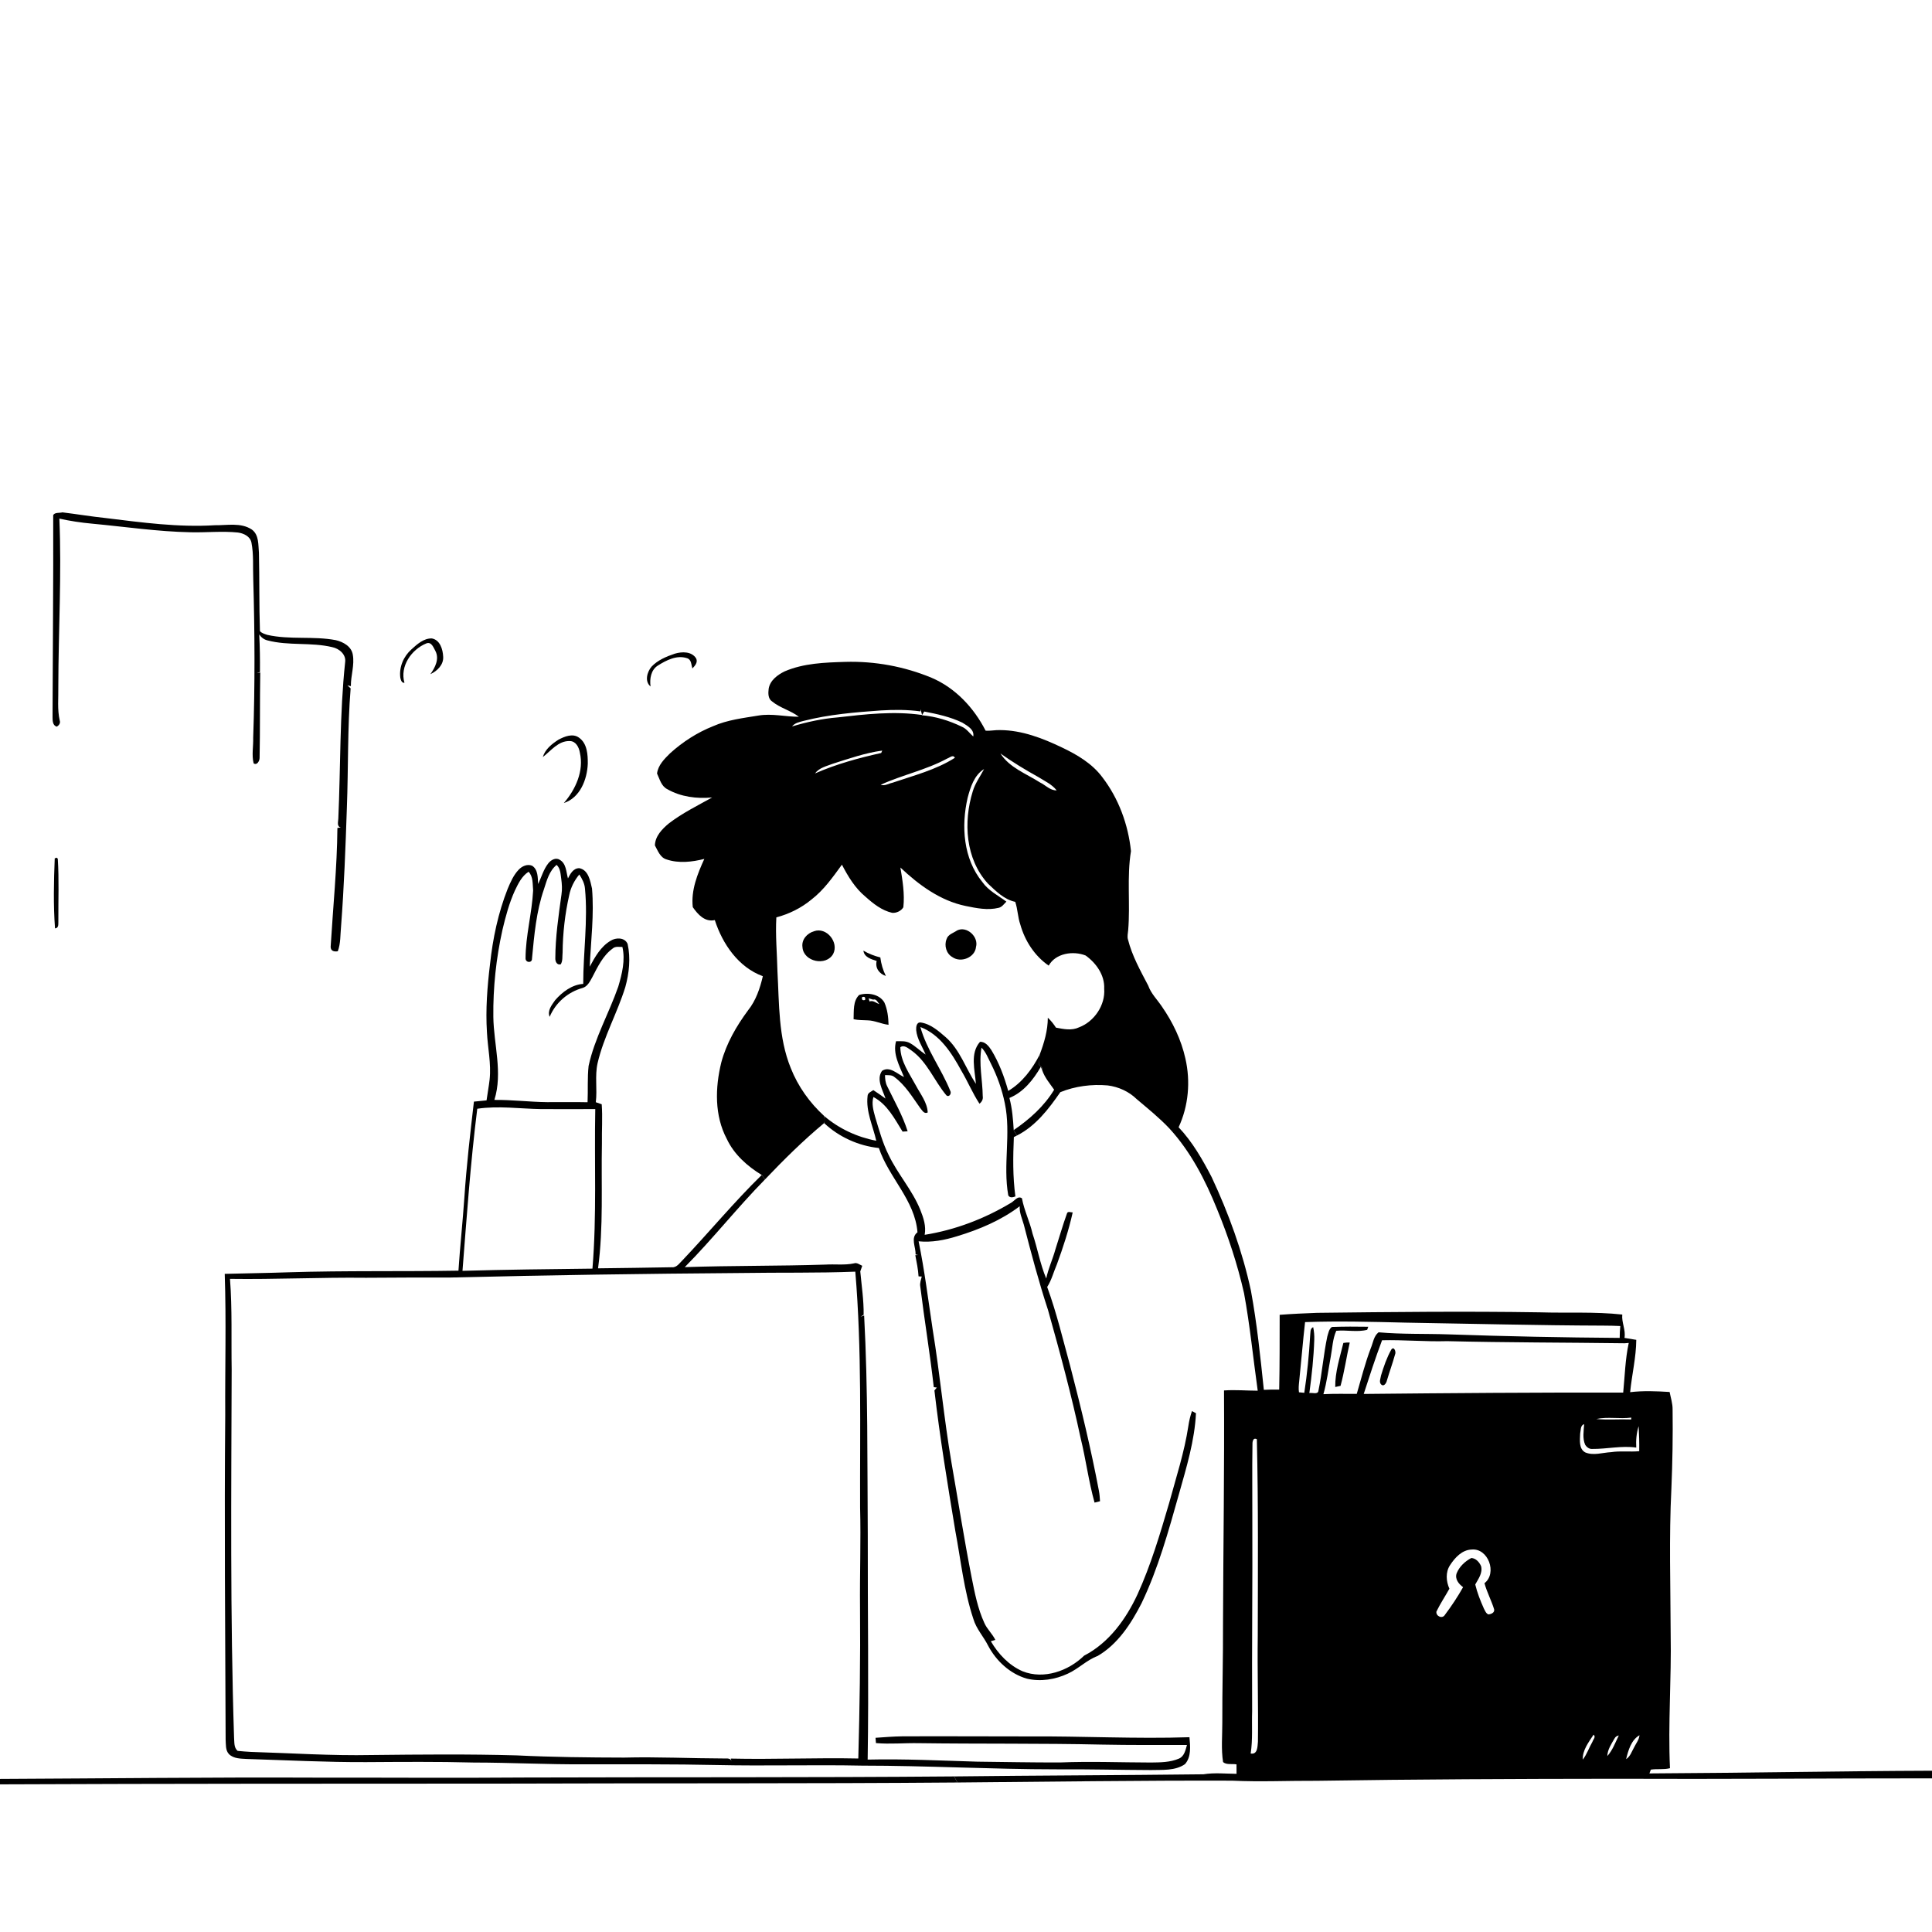 <svg xmlns="http://www.w3.org/2000/svg" viewBox="0 0 1024 1024" version="1.1">
<g id="Parent-Group"><g id="Group-rgba(0,0,0,0)" fill="rgba(0,0,0,0)">
<path fill="rgba(0,0,0,0)" opacity="1.00" d=" M 0.00 0.00 L 1024.00 0.00 L 1024.00 938.52 C 974.07 938.69 924.15 939.71 874.23 939.95 C 874.42 939.45 874.79 938.44 874.98 937.94 C 878.33 937.41 881.81 938.05 885.12 937.18 C 884.04 913.50 885.94 889.80 885.49 866.11 C 885.41 840.41 884.57 814.70 885.87 789.02 C 886.46 775.03 886.69 761.01 886.51 747.01 C 886.54 743.85 885.53 740.84 884.93 737.78 C 877.97 737.35 870.95 737.05 864.01 737.88 C 864.92 728.61 867.19 719.46 867.26 710.15 C 865.17 709.79 863.08 709.44 861.01 709.11 C 861.77 704.87 859.41 700.97 859.84 696.74 C 845.31 695.15 830.64 696.02 816.05 695.56 C 776.72 694.95 737.37 695.36 698.04 695.83 C 691.44 696.08 684.84 696.38 678.25 696.88 C 678.23 710.09 678.28 723.31 678.00 736.52 C 675.28 736.48 672.57 736.49 669.86 736.64 C 668.02 719.08 666.22 701.49 663.02 684.11 C 658.54 663.29 651.21 643.14 642.19 623.87 C 637.32 614.51 631.99 605.17 624.69 597.47 C 629.95 586.16 631.06 573.19 628.29 561.06 C 626.08 551.11 621.58 541.76 615.78 533.42 C 613.33 529.78 610.08 526.62 608.59 522.41 C 604.47 514.53 600.03 506.65 597.85 497.95 C 597.35 496.32 597.85 494.64 597.96 493.01 C 599.12 479.06 597.18 464.95 599.44 451.09 C 597.96 436.97 592.88 423.13 584.18 411.84 C 578.80 404.65 570.86 399.98 562.88 396.19 C 552.61 391.27 541.58 387.00 530.03 386.96 C 527.48 386.86 524.93 387.47 522.39 387.27 C 516.21 375.16 506.36 364.58 493.70 359.21 C 479.27 353.22 463.58 350.35 447.97 350.81 C 437.16 351.14 425.99 351.50 415.91 355.83 C 412.09 357.68 408.07 360.65 407.40 365.13 C 407.12 367.40 407.04 370.35 409.22 371.77 C 413.49 375.27 419.06 376.55 423.42 379.90 C 416.25 379.91 409.12 378.04 401.95 379.26 C 393.83 380.60 385.52 381.55 377.92 384.91 C 369.56 388.23 361.88 393.19 355.21 399.21 C 352.18 402.21 348.78 405.53 348.25 409.98 C 349.65 412.95 350.50 416.69 353.67 418.27 C 360.79 422.37 369.36 423.44 377.45 422.67 C 369.68 427.01 361.63 430.97 354.54 436.40 C 350.97 439.36 347.27 443.13 347.11 448.07 C 348.65 450.87 349.90 454.54 353.29 455.52 C 359.76 457.70 366.81 456.88 373.31 455.24 C 369.66 463.19 366.17 471.93 367.19 480.81 C 369.87 484.67 373.59 488.85 378.86 487.66 C 382.95 500.33 391.39 512.69 404.32 517.41 C 402.83 523.82 400.65 530.30 396.48 535.50 C 390.30 543.86 384.98 553.03 382.29 563.15 C 379.02 576.47 378.64 591.25 385.22 603.67 C 389.09 611.90 396.09 618.09 403.72 622.77 C 389.05 637.12 375.96 652.97 361.84 667.86 C 360.17 669.42 358.69 671.96 356.05 671.67 C 343.02 671.84 330.00 672.15 316.98 672.24 C 319.92 650.28 318.58 628.06 319.03 605.97 C 318.92 599.08 319.43 592.17 318.92 585.28 C 317.87 584.92 316.82 584.56 315.79 584.20 C 316.64 577.34 315.21 570.35 316.72 563.54 C 319.97 549.50 327.22 536.83 331.44 523.13 C 333.48 515.75 334.30 507.86 332.66 500.33 C 331.18 496.76 326.41 496.82 323.59 498.64 C 318.37 501.75 315.36 507.19 312.57 512.37 C 313.18 498.57 314.96 484.74 313.78 470.93 C 312.83 466.88 311.91 461.06 307.02 460.15 C 303.87 460.14 302.26 463.14 301.03 465.58 C 300.07 462.13 300.15 457.59 296.57 455.66 C 294.47 454.34 291.97 455.87 290.63 457.56 C 288.06 460.79 287.00 464.89 285.22 468.56 C 284.98 465.19 285.27 460.93 282.02 458.85 C 279.44 457.79 276.65 459.10 274.87 461.00 C 272.17 463.84 270.59 467.52 269.08 471.09 C 264.03 483.86 261.19 497.42 259.72 511.05 C 258.27 522.99 257.33 535.04 258.09 547.07 C 258.49 555.43 260.42 563.75 259.51 572.14 C 259.10 575.85 258.38 579.52 257.88 583.23 C 255.65 583.47 253.41 583.64 251.19 583.88 C 249.21 600.86 247.25 617.86 246.11 634.92 C 245.24 647.79 243.83 660.61 242.99 673.48 C 213.01 673.99 183.02 673.40 153.05 674.34 C 141.74 674.73 130.42 674.88 119.11 675.17 C 119.96 700.09 119.23 725.04 119.38 749.97 C 118.88 807.32 119.37 864.67 119.59 922.02 C 119.77 924.59 119.43 927.64 121.33 929.69 C 123.86 932.24 127.73 932.09 131.05 932.30 C 152.04 932.95 173.02 934.05 194.03 933.96 C 213.02 933.85 232.01 933.67 250.99 934.18 C 270.67 934.20 290.34 935.25 310.02 935.12 C 333.37 935.15 356.73 934.99 380.08 935.50 C 405.72 936.08 431.37 935.28 457.00 935.82 C 491.35 935.82 525.66 937.77 560.01 937.78 C 576.68 937.66 593.34 938.12 610.01 938.17 C 616.04 937.99 622.83 938.65 628.04 935.05 C 631.48 931.24 630.86 925.49 630.44 920.76 C 601.98 921.70 573.51 920.14 545.04 920.34 C 522.70 920.36 500.36 920.18 478.01 920.30 C 473.35 920.36 468.69 920.76 464.05 921.07 C 464.10 921.77 464.22 923.17 464.27 923.87 C 471.85 924.53 479.46 923.77 487.05 923.92 C 519.36 924.36 551.68 923.95 583.99 924.67 C 599.03 924.98 614.08 924.87 629.12 924.87 C 628.35 927.50 627.75 930.82 624.94 932.06 C 620.26 934.11 615.02 934.11 610.00 934.17 C 593.99 934.14 577.96 933.48 561.95 934.14 C 547.31 934.19 532.68 933.87 518.04 933.72 C 498.66 933.16 479.27 932.16 459.88 932.62 C 460.50 893.09 459.85 853.56 459.94 814.04 C 459.65 775.10 460.09 736.14 458.01 697.25 C 457.54 697.41 456.60 697.73 456.13 697.89 C 456.53 697.63 457.34 697.12 457.75 696.87 C 457.85 689.18 456.67 681.52 455.96 673.87 C 456.30 672.87 456.65 671.88 457.01 670.90 C 455.60 670.30 454.21 669.03 452.59 669.62 C 447.64 670.67 442.55 669.94 437.54 670.26 C 412.68 671.07 387.79 670.76 362.94 671.61 C 377.71 656.71 390.72 640.13 405.44 625.15 C 415.40 614.69 425.71 604.48 436.81 595.26 C 444.63 602.64 455.12 607.37 465.82 608.47 C 471.05 624.12 484.95 636.13 486.28 653.14 C 482.42 656.10 485.47 660.90 485.26 664.87 C 485.60 664.95 486.27 665.11 486.60 665.19 L 485.13 665.27 C 485.83 668.99 486.63 672.70 486.85 676.50 C 487.41 676.54 487.97 676.55 488.55 676.59 C 488.17 678.31 487.43 680.03 487.76 681.84 C 489.95 699.66 492.92 717.37 494.92 735.21 C 495.32 735.27 496.14 735.38 496.55 735.43 C 496.12 735.94 495.69 736.46 495.26 736.98 C 498.14 761.91 502.25 786.67 506.34 811.42 C 509.28 827.01 510.87 842.97 515.91 858.08 C 517.44 863.33 521.28 867.36 523.69 872.18 C 527.98 880.32 535.33 887.17 544.29 889.73 C 551.53 891.44 559.30 890.20 565.99 887.06 C 571.59 884.51 575.94 879.88 581.75 877.71 C 592.47 871.47 599.50 860.58 605.03 849.79 C 613.91 831.29 619.35 811.42 624.91 791.74 C 628.84 777.74 633.18 763.64 633.89 749.03 C 633.36 748.75 632.30 748.19 631.77 747.91 C 630.86 750.49 630.25 753.15 629.85 755.85 C 627.74 769.75 623.34 783.14 619.66 796.67 C 614.87 813.03 610.00 829.44 602.93 844.99 C 596.81 858.16 587.79 870.72 574.61 877.53 C 566.26 885.67 553.27 890.29 542.02 885.82 C 534.78 882.69 529.08 876.62 525.16 869.89 C 525.76 869.71 526.95 869.35 527.54 869.17 C 525.98 865.95 523.19 863.51 521.74 860.24 C 518.22 852.59 516.62 844.27 514.99 836.07 C 511.00 815.83 507.85 795.45 504.29 775.15 C 500.31 751.77 498.18 728.13 494.35 704.74 C 491.99 689.11 490.06 673.40 486.88 657.92 C 493.77 658.63 500.69 657.28 507.25 655.24 C 519.02 651.68 530.62 646.80 540.47 639.33 C 540.22 642.76 541.75 645.90 542.65 649.12 C 546.56 664.31 550.60 679.48 555.49 694.39 C 561.81 716.84 567.88 739.37 572.75 762.19 C 575.54 773.52 576.99 785.16 580.14 796.41 C 580.86 796.23 582.31 795.87 583.03 795.69 C 582.93 793.80 582.79 791.92 582.43 790.08 C 578.24 767.89 572.93 745.93 567.25 724.09 C 563.39 710.04 560.04 695.83 555.03 682.13 C 557.38 678.44 558.44 674.14 560.16 670.16 C 563.48 661.14 566.46 651.99 568.55 642.61 C 567.60 642.66 565.88 641.79 565.51 643.19 C 563.23 649.48 561.42 655.95 559.35 662.32 C 557.92 667.49 555.61 672.37 554.52 677.64 C 551.29 669.99 549.93 661.71 547.27 653.85 C 545.83 647.47 542.82 641.57 541.65 635.12 C 539.31 633.52 537.53 636.80 535.57 637.70 C 521.65 646.03 506.14 651.93 490.10 654.48 C 490.93 649.95 489.49 645.47 487.81 641.33 C 483.60 630.80 475.78 622.29 470.96 612.08 C 467.77 605.70 465.91 598.79 463.85 591.99 C 462.91 588.57 461.88 584.96 462.93 581.44 C 470.30 585.33 474.17 593.00 478.38 599.78 C 479.05 599.74 480.40 599.65 481.07 599.61 C 478.44 591.24 474.03 583.61 470.24 575.75 C 469.28 573.92 469.11 571.85 469.07 569.83 C 470.74 569.90 472.63 569.64 474.01 570.82 C 479.84 575.11 483.57 581.47 487.71 587.26 C 488.77 588.44 489.79 590.68 491.71 589.61 C 491.46 584.33 487.88 579.93 485.48 575.41 C 482.02 569.01 477.30 562.62 477.19 555.07 C 479.21 553.52 481.46 555.74 483.15 556.82 C 491.51 562.83 495.16 572.89 501.60 580.55 C 503.10 581.82 504.47 579.47 503.66 578.18 C 499.01 566.61 491.16 556.46 487.82 544.35 C 498.16 548.26 504.44 558.16 509.50 567.45 C 512.92 573.18 515.48 579.40 519.14 584.99 C 520.42 584.01 521.16 582.59 520.87 580.97 C 520.78 572.41 518.68 563.81 520.22 555.28 C 522.57 557.64 523.71 560.83 525.21 563.74 C 528.57 570.40 531.11 577.50 532.59 584.83 C 535.95 600.91 531.52 617.44 534.40 633.57 C 535.28 635.06 536.83 634.63 538.18 634.13 C 536.75 623.70 536.92 613.16 537.36 602.67 C 537.76 602.48 538.55 602.08 538.94 601.88 C 548.86 596.89 555.81 587.82 561.98 578.88 C 569.81 575.69 578.65 574.54 587.12 575.30 C 592.82 576.02 598.35 578.52 602.48 582.56 C 608.40 587.58 614.48 592.46 619.82 598.12 C 631.11 610.44 638.86 625.50 645.07 640.89 C 651.01 655.32 655.90 670.18 659.36 685.40 C 662.52 702.52 664.19 719.87 666.62 737.10 C 660.66 737.08 654.70 736.55 648.75 736.97 C 648.99 778.29 648.36 819.61 648.22 860.93 C 648.30 878.29 647.78 895.64 647.85 913.01 C 647.87 919.96 647.17 926.99 648.25 933.90 C 649.97 935.55 653.10 934.72 655.37 935.16 C 655.40 936.82 655.40 938.48 655.39 940.16 C 649.54 940.11 643.66 939.47 637.84 940.41 C 593.80 940.94 549.74 941.01 505.69 941.54 C 429.80 942.18 353.90 941.87 278.00 942.12 C 241.01 942.42 204.02 942.13 167.03 942.18 C 111.35 941.93 55.68 942.62 0.00 942.86 L 0.00 0.00 M 28.20 273.03 C 28.32 308.66 27.95 344.30 27.85 379.93 C 27.87 381.83 27.81 384.42 30.05 385.15 C 31.22 384.54 32.15 383.28 31.66 381.91 C 30.31 375.99 31.02 369.92 30.91 363.92 C 30.95 334.24 32.73 304.54 31.46 274.87 C 37.21 276.16 43.03 277.03 48.90 277.56 C 66.24 279.18 83.51 281.76 100.95 282.11 C 109.34 282.33 117.74 281.39 126.10 282.25 C 129.13 282.65 132.55 284.24 133.26 287.52 C 134.52 293.93 133.97 300.51 134.23 307.01 C 135.03 335.02 135.18 363.05 134.19 391.06 C 134.34 395.55 133.33 400.19 134.43 404.59 C 136.21 405.82 137.55 403.32 137.59 401.79 C 137.89 386.67 137.68 371.55 137.94 356.44 C 137.46 356.53 136.52 356.70 136.04 356.79 C 136.48 356.64 137.35 356.34 137.78 356.19 C 137.84 349.56 137.75 342.90 137.40 336.28 C 138.44 337.80 139.91 338.98 141.73 339.41 C 152.95 342.38 164.81 340.31 176.06 342.99 C 179.76 343.73 183.55 346.87 182.93 351.00 C 180.00 378.56 180.55 406.34 179.31 434.00 C 179.25 435.55 178.42 438.20 180.66 438.54 C 180.05 438.64 179.44 438.74 178.83 438.85 C 178.65 459.87 176.51 480.87 175.25 501.85 C 175.27 504.13 177.18 504.50 179.04 504.19 C 180.60 500.02 180.34 495.50 180.76 491.14 C 182.36 470.15 183.14 449.11 183.85 428.07 C 184.65 407.00 184.14 385.86 185.85 364.83 C 185.43 364.44 184.58 363.65 184.15 363.26 C 184.61 363.37 185.52 363.58 185.97 363.68 C 185.90 358.10 187.99 352.54 186.99 346.99 C 186.28 342.62 181.95 340.24 178.01 339.30 C 166.01 337.01 153.60 339.20 141.65 336.49 C 140.28 336.02 138.76 335.63 137.77 334.51 C 137.32 320.69 137.55 306.85 137.24 293.02 C 136.84 288.77 137.36 283.46 133.43 280.64 C 127.64 276.83 120.39 278.49 113.89 278.38 C 94.49 279.58 75.16 276.92 55.96 274.57 C 48.31 273.76 40.71 272.50 33.08 271.56 C 31.56 272.00 29.00 271.47 28.20 273.03 M 218.09 344.17 C 213.91 347.87 211.45 353.56 212.17 359.16 C 212.44 360.33 212.80 362.00 214.37 361.91 C 211.84 353.18 218.04 344.23 225.98 341.01 C 228.70 339.98 229.75 343.22 230.78 345.05 C 232.98 349.26 230.60 353.86 228.10 357.33 C 231.72 355.69 235.20 352.30 234.89 348.03 C 234.72 344.18 233.23 339.15 228.87 338.38 C 224.57 338.28 221.09 341.45 218.09 344.17 M 357.63 346.47 C 353.18 347.97 348.60 349.88 345.32 353.35 C 342.96 356.15 341.55 361.18 344.81 363.85 C 344.24 359.82 345.00 354.99 348.77 352.70 C 353.20 349.91 358.74 347.09 364.05 348.83 C 366.52 349.48 366.34 352.31 366.97 354.30 C 368.32 352.90 369.98 351.09 368.98 348.99 C 366.61 345.17 361.43 345.32 357.63 346.47 M 295.98 392.06 C 292.50 394.29 288.92 397.13 287.70 401.26 C 292.06 397.92 295.92 392.56 301.99 392.78 C 305.22 392.78 306.87 396.11 307.33 398.87 C 309.58 408.56 305.10 418.40 298.84 425.63 C 307.48 422.80 311.18 413.17 311.54 404.81 C 311.58 399.97 311.25 394.05 306.91 390.99 C 303.58 388.53 299.21 390.34 295.98 392.06 M 29.01 454.93 C 28.51 467.29 28.25 479.73 29.16 492.07 C 31.35 491.90 30.82 489.55 30.93 488.03 C 30.87 477.08 31.33 466.11 30.63 455.18 L 30.12 454.59 L 29.01 454.93 Z" />
<path fill="rgba(0,0,0,0)" opacity="1.00" d=" M 393.07 674.72 C 413.15 674.39 433.26 674.80 453.33 674.01 C 456.84 715.57 455.72 757.34 455.87 799.02 C 456.33 816.68 455.66 834.34 455.83 852.01 C 456.07 878.69 455.64 905.38 454.92 932.04 C 432.39 931.57 409.86 932.59 387.32 932.08 C 387.44 932.50 387.67 933.35 387.78 933.77 C 387.41 931.76 385.47 932.03 383.95 932.03 C 366.23 931.99 348.51 931.11 330.78 931.56 C 311.78 931.52 292.79 931.32 273.82 930.39 C 248.21 929.66 222.59 929.92 196.97 930.20 C 175.62 930.64 154.31 929.18 132.98 928.55 C 130.62 928.45 128.28 928.21 125.94 928.00 C 123.89 926.25 124.28 923.41 124.06 921.01 C 121.96 856.01 122.59 790.96 122.79 725.94 C 122.52 709.90 123.13 693.84 121.90 677.83 C 145.94 678.17 169.96 676.97 194.01 677.25 C 209.01 677.16 224.01 677.07 239.01 677.11 C 290.36 675.82 341.71 675.10 393.07 674.72 Z" />
<path fill="rgba(0,0,0,0)" opacity="1.00" d=" M 844.62 919.42 C 846.01 920.57 844.41 921.97 844.02 923.19 C 842.22 926.29 841.12 929.79 838.90 932.63 C 838.69 927.64 842.02 923.41 844.62 919.42 Z" />
<path fill="rgba(0,0,0,0)" opacity="1.00" d=" M 698.01 943.86 C 750.70 943.04 803.40 942.83 856.10 942.78 C 912.06 943.02 968.03 942.55 1024.00 942.56 L 1024.00 1024.00 L 0.00 1024.00 L 0.00 945.74 C 89.02 945.35 178.05 945.40 267.07 945.35 C 347.19 945.07 427.31 945.42 507.43 944.76 C 555.95 944.36 604.47 943.63 653.00 943.79 C 667.99 944.51 683.00 943.77 698.01 943.86 Z" />
</g>
<g id="Group-000000" fill="#000000">
<path fill="#000000" opacity="1.00" d=" M 28.20 273.03 C 29.00 271.47 31.56 272.00 33.08 271.56 C 40.71 272.50 48.31 273.76 55.96 274.57 C 75.16 276.92 94.49 279.58 113.89 278.38 C 120.39 278.49 127.64 276.83 133.43 280.64 C 137.36 283.46 136.84 288.77 137.24 293.02 C 137.55 306.85 137.32 320.69 137.77 334.51 C 138.76 335.63 140.28 336.02 141.65 336.49 C 153.60 339.20 166.01 337.01 178.01 339.30 C 181.95 340.24 186.28 342.62 186.99 346.99 C 187.99 352.54 185.90 358.10 185.97 363.68 C 185.52 363.58 184.61 363.37 184.15 363.26 C 184.58 363.65 185.43 364.44 185.85 364.83 C 184.14 385.86 184.65 407.00 183.85 428.07 C 183.14 449.11 182.36 470.15 180.76 491.14 C 180.34 495.50 180.60 500.02 179.04 504.19 C 177.18 504.50 175.27 504.13 175.25 501.85 C 176.51 480.87 178.65 459.87 178.83 438.85 C 179.44 438.74 180.05 438.64 180.66 438.54 C 178.42 438.20 179.25 435.55 179.31 434.00 C 180.55 406.34 180.00 378.56 182.93 351.00 C 183.55 346.87 179.76 343.73 176.06 342.99 C 164.81 340.31 152.95 342.38 141.73 339.41 C 139.91 338.98 138.44 337.80 137.40 336.28 C 137.75 342.90 137.84 349.56 137.78 356.19 C 137.35 356.34 136.48 356.64 136.04 356.79 C 136.52 356.70 137.46 356.53 137.94 356.44 C 137.68 371.55 137.89 386.67 137.59 401.79 C 137.55 403.32 136.21 405.82 134.43 404.59 C 133.33 400.19 134.34 395.55 134.19 391.06 C 135.18 363.05 135.03 335.02 134.23 307.01 C 133.97 300.51 134.52 293.93 133.26 287.52 C 132.55 284.24 129.13 282.65 126.10 282.25 C 117.74 281.39 109.34 282.33 100.95 282.11 C 83.51 281.76 66.24 279.18 48.90 277.56 C 43.03 277.03 37.21 276.16 31.46 274.87 C 32.73 304.54 30.95 334.24 30.91 363.92 C 31.02 369.92 30.31 375.99 31.66 381.91 C 32.15 383.28 31.22 384.54 30.05 385.15 C 27.81 384.42 27.87 381.83 27.85 379.93 C 27.95 344.30 28.32 308.66 28.20 273.03 Z" />
<path fill="#000000" opacity="1.00" d=" M 0.00 942.86 C 55.68 942.62 111.35 941.93 167.03 942.18 C 204.02 942.13 241.01 942.42 278.00 942.12 C 353.90 941.87 429.80 942.18 505.69 941.54 C 506.12 942.35 506.99 943.96 507.43 944.76 C 427.31 945.42 347.19 945.07 267.07 945.35 C 178.05 945.40 89.02 945.35 0.00 945.74 L 0.00 942.86 Z" />
</g>
<g id="Group-000000" fill="#000000">
<path fill="#000000" opacity="1.00" d=" M 218.09 344.17 C 221.09 341.45 224.57 338.28 228.87 338.38 C 233.23 339.15 234.72 344.18 234.89 348.03 C 235.20 352.30 231.72 355.69 228.10 357.33 C 230.60 353.86 232.98 349.26 230.78 345.05 C 229.75 343.22 228.70 339.98 225.98 341.01 C 218.04 344.23 211.84 353.18 214.37 361.91 C 212.80 362.00 212.44 360.33 212.17 359.16 C 211.45 353.56 213.91 347.87 218.09 344.17 Z" />
</g>
<g id="Group-000000" fill="#000000">
<path fill="#000000" opacity="1.00" d=" M 357.63 346.47 C 361.43 345.32 366.61 345.17 368.98 348.99 C 369.98 351.09 368.32 352.90 366.97 354.30 C 366.34 352.31 366.52 349.48 364.05 348.83 C 358.74 347.09 353.20 349.91 348.77 352.70 C 345.00 354.99 344.24 359.82 344.81 363.85 C 341.55 361.18 342.96 356.15 345.32 353.35 C 348.60 349.88 353.18 347.97 357.63 346.47 Z" />
</g>
<g id="Group-000000" fill="#000000">
<path fill="#000000" opacity="1.00" d=" M 415.91 355.83 C 425.99 351.50 437.16 351.14 447.97 350.81 C 463.58 350.35 479.27 353.22 493.70 359.21 C 506.36 364.58 516.21 375.16 522.39 387.27 C 524.93 387.47 527.48 386.86 530.03 386.96 C 541.58 387.00 552.61 391.27 562.88 396.19 C 570.86 399.98 578.80 404.65 584.18 411.84 C 592.88 423.13 597.96 436.97 599.44 451.09 C 597.18 464.95 599.12 479.06 597.96 493.01 C 597.85 494.64 597.35 496.32 597.85 497.95 C 600.03 506.65 604.47 514.53 608.59 522.41 C 610.08 526.62 613.33 529.78 615.78 533.42 C 621.58 541.76 626.08 551.11 628.29 561.06 C 631.06 573.19 629.95 586.16 624.69 597.47 C 631.99 605.17 637.32 614.51 642.19 623.87 C 651.21 643.14 658.54 663.29 663.02 684.11 C 666.22 701.49 668.02 719.08 669.86 736.64 C 672.57 736.49 675.28 736.48 678.00 736.52 C 678.28 723.31 678.23 710.09 678.25 696.88 C 684.84 696.38 691.44 696.08 698.04 695.83 C 737.37 695.36 776.72 694.95 816.05 695.56 C 830.64 696.02 845.31 695.15 859.84 696.74 C 859.41 700.97 861.77 704.87 861.01 709.11 C 863.08 709.44 865.17 709.79 867.26 710.15 C 867.19 719.46 864.92 728.61 864.01 737.88 C 870.95 737.05 877.97 737.35 884.93 737.78 C 885.53 740.84 886.54 743.85 886.51 747.01 C 886.69 761.01 886.46 775.03 885.87 789.02 C 884.57 814.70 885.41 840.41 885.49 866.11 C 885.94 889.80 884.04 913.50 885.12 937.18 C 881.81 938.05 878.33 937.41 874.98 937.94 C 874.79 938.44 874.42 939.45 874.23 939.95 C 924.15 939.71 974.07 938.69 1024.00 938.52 L 1024.00 942.56 C 968.03 942.55 912.06 943.02 856.10 942.78 C 803.40 942.83 750.70 943.04 698.01 943.86 C 683.00 943.77 667.99 944.51 653.00 943.79 C 604.47 943.63 555.95 944.36 507.43 944.76 C 506.99 943.96 506.12 942.35 505.69 941.54 C 549.74 941.01 593.80 940.94 637.84 940.41 C 643.66 939.47 649.54 940.11 655.39 940.16 C 655.40 938.48 655.40 936.82 655.37 935.16 C 653.10 934.72 649.97 935.55 648.25 933.90 C 647.17 926.99 647.87 919.96 647.85 913.01 C 647.78 895.64 648.30 878.29 648.22 860.93 C 648.36 819.61 648.99 778.29 648.75 736.97 C 654.70 736.55 660.66 737.08 666.62 737.10 C 664.19 719.87 662.52 702.52 659.36 685.40 C 655.90 670.18 651.01 655.32 645.07 640.89 C 638.86 625.50 631.11 610.44 619.82 598.12 C 614.48 592.46 608.40 587.58 602.48 582.56 C 598.35 578.52 592.82 576.02 587.12 575.30 C 578.65 574.54 569.81 575.69 561.98 578.88 C 555.81 587.82 548.86 596.89 538.94 601.88 C 538.37 600.91 537.81 599.95 537.29 598.97 C 545.66 593.26 553.44 586.32 558.72 577.57 C 556.42 574.28 553.73 571.16 552.41 567.31 C 552.37 566.93 552.29 566.17 552.24 565.79 C 551.75 565.33 551.26 564.88 550.77 564.46 C 550.84 562.67 550.90 560.89 551.00 559.12 C 553.41 552.80 555.35 546.24 555.37 539.42 C 557.05 540.95 558.44 542.76 559.69 544.67 C 563.70 545.45 568.01 546.35 571.89 544.52 C 579.98 541.48 585.94 532.70 585.24 524.00 C 585.59 516.87 580.97 510.41 575.39 506.43 C 568.82 503.83 559.50 505.19 555.83 511.80 C 548.35 506.63 543.22 498.69 540.78 490.00 C 539.42 486.10 539.42 481.88 538.10 478.00 C 532.25 476.77 527.87 472.34 523.68 468.38 C 511.68 455.32 510.53 435.69 515.59 419.40 C 516.86 415.12 519.54 411.51 521.59 407.61 C 516.35 410.84 514.36 417.20 512.87 422.83 C 509.39 437.83 510.56 455.11 520.63 467.45 C 523.86 472.06 528.99 474.60 533.41 477.88 C 532.15 479.10 531.08 480.79 529.25 481.18 C 523.49 482.58 517.52 481.36 511.84 480.19 C 498.41 477.44 487.00 469.04 477.23 459.81 C 478.39 466.76 479.56 473.80 478.79 480.87 C 477.65 482.82 475.14 483.99 472.92 483.83 C 467.39 482.60 462.82 478.94 458.69 475.25 C 453.20 470.70 449.48 464.54 446.24 458.29 C 441.41 464.91 436.63 471.74 430.07 476.79 C 424.66 481.27 418.26 484.43 411.48 486.23 C 410.94 495.79 411.86 505.38 412.07 514.94 C 413.02 532.10 412.52 549.89 419.12 566.10 C 422.94 575.81 429.17 584.51 436.86 591.53 C 436.94 592.75 437.36 594.08 436.81 595.26 C 425.71 604.48 415.40 614.69 405.44 625.15 C 405.01 624.56 404.15 623.37 403.72 622.77 C 396.09 618.09 389.09 611.90 385.22 603.67 C 378.64 591.25 379.02 576.47 382.29 563.15 C 384.98 553.03 390.30 543.86 396.48 535.50 C 400.65 530.30 402.83 523.82 404.32 517.41 C 391.39 512.69 382.95 500.33 378.86 487.66 C 373.59 488.85 369.87 484.67 367.19 480.81 C 366.17 471.93 369.66 463.19 373.31 455.24 C 366.81 456.88 359.76 457.70 353.29 455.52 C 349.90 454.54 348.65 450.87 347.11 448.07 C 347.27 443.13 350.97 439.36 354.54 436.40 C 361.63 430.97 369.68 427.01 377.45 422.67 C 369.36 423.44 360.79 422.37 353.67 418.27 C 350.50 416.69 349.65 412.95 348.25 409.98 C 348.78 405.53 352.18 402.21 355.21 399.21 C 361.88 393.19 369.56 388.23 377.92 384.91 C 385.52 381.55 393.83 380.60 401.95 379.26 C 409.12 378.04 416.25 379.91 423.42 379.90 C 419.06 376.55 413.49 375.27 409.22 371.77 C 407.04 370.35 407.12 367.40 407.40 365.13 C 408.07 360.65 412.09 357.68 415.91 355.83 M 425.97 382.08 C 423.77 382.67 421.29 383.13 419.80 385.03 C 427.67 382.67 435.77 380.90 443.97 380.24 C 458.79 378.54 473.85 376.80 488.71 378.97 C 488.52 378.22 488.13 376.70 487.94 375.94 L 487.84 377.05 C 480.93 376.10 473.94 376.13 466.99 376.54 C 453.23 377.52 439.38 378.65 425.97 382.08 M 488.64 379.11 C 495.94 379.72 503.13 381.95 509.72 385.14 C 512.29 386.21 513.83 388.58 515.85 390.36 C 516.53 386.60 512.67 384.68 510.04 383.01 C 503.70 379.95 496.72 378.45 489.85 377.12 C 489.44 377.78 489.04 378.45 488.64 379.11 M 441.46 404.78 C 438.12 406.09 434.19 406.88 431.96 409.95 C 443.18 405.00 455.11 401.76 467.05 399.10 L 467.60 397.83 C 458.63 399.03 450.05 402.06 441.46 404.78 M 551.23 414.72 C 554.15 416.12 556.60 419.02 560.05 418.91 C 557.50 415.65 553.64 413.95 550.24 411.80 C 543.36 408.00 536.66 403.90 530.25 399.36 C 535.05 406.93 543.98 410.07 551.23 414.72 M 502.02 402.05 C 490.88 408.11 478.26 410.70 466.79 415.94 C 468.87 416.73 470.94 415.30 472.96 414.89 C 484.21 411.05 495.99 408.10 506.11 401.65 C 505.10 399.73 503.30 401.66 502.02 402.05 M 691.71 700.74 C 690.53 711.17 689.69 721.64 688.60 732.08 C 688.39 734.02 688.18 735.98 688.48 737.94 C 689.18 738.01 690.60 738.15 691.30 738.22 C 692.84 728.18 693.82 718.07 694.41 707.93 C 694.66 706.34 694.21 704.27 696.01 703.41 C 696.48 705.58 696.67 707.81 696.59 710.04 C 696.29 719.52 695.26 728.97 693.98 738.36 C 695.51 737.97 698.57 739.37 698.81 737.02 C 700.77 727.53 701.49 717.83 703.50 708.35 C 704.07 706.61 704.32 704.40 705.96 703.31 C 712.36 703.09 718.79 703.09 725.20 703.20 C 725.06 703.60 724.78 704.41 724.63 704.82 C 719.37 706.21 713.68 704.80 708.25 705.35 C 706.30 709.69 706.20 714.52 705.32 719.12 C 704.08 725.74 703.29 732.46 701.43 738.95 C 707.32 738.64 713.21 738.82 719.11 738.79 C 721.48 730.70 723.53 722.50 726.53 714.61 C 727.77 711.74 728.05 708.18 730.68 706.15 C 743.06 707.26 755.54 706.82 767.96 707.25 C 798.12 708.30 828.30 708.90 858.47 709.12 C 858.47 707.01 858.59 704.91 858.80 702.82 C 855.85 702.70 852.90 702.60 849.96 702.61 C 814.95 702.50 779.95 701.58 744.94 701.02 C 727.20 700.59 709.45 700.12 691.71 700.74 M 732.52 710.36 C 728.99 719.75 725.90 729.29 722.80 738.82 C 768.64 738.36 814.49 738.00 860.33 738.10 C 861.20 729.32 861.39 720.44 863.27 711.79 C 862.71 711.83 861.60 711.92 861.05 711.96 C 829.72 711.54 798.37 711.61 767.04 710.84 C 755.53 711.18 743.98 710.08 732.52 710.36 M 846.06 752.11 C 852.20 752.66 858.38 752.12 864.54 752.35 C 864.56 752.10 864.60 751.61 864.62 751.36 C 858.48 752.19 852.18 750.79 846.06 752.11 M 837.51 759.88 C 837.41 763.19 836.71 767.88 840.18 769.79 C 844.59 771.67 849.36 769.89 853.92 769.67 C 858.86 768.90 863.86 769.63 868.82 769.16 C 868.90 764.73 868.77 760.31 868.52 755.89 C 867.36 759.56 867.02 763.41 867.25 767.25 C 859.46 766.13 851.66 768.05 843.87 767.97 C 842.32 768.08 840.98 767.01 840.19 765.80 C 838.66 762.33 839.41 758.49 839.63 754.86 C 837.51 755.47 837.92 758.14 837.51 759.88 M 663.83 766.00 C 663.61 779.00 663.81 792.01 663.76 805.01 C 663.91 839.00 663.48 873.00 663.66 906.99 C 663.40 914.45 664.04 921.98 662.88 929.39 C 666.62 930.09 666.48 925.65 666.73 923.14 C 666.99 904.45 666.38 885.76 666.64 867.07 C 666.70 832.32 666.97 797.54 666.16 762.81 C 663.95 761.66 663.74 764.60 663.83 766.00 M 768.54 829.59 C 766.08 833.32 766.47 838.11 768.21 842.06 C 765.95 846.12 763.34 850.01 761.32 854.20 C 761.03 856.63 764.49 858.25 765.86 855.86 C 769.37 851.21 772.60 846.30 775.47 841.23 C 773.19 839.59 771.01 836.92 772.04 833.92 C 773.46 830.36 776.48 827.52 779.84 825.77 C 782.27 825.93 784.09 827.98 785.01 830.10 C 785.94 833.72 783.56 836.83 781.91 839.81 C 782.97 844.22 784.64 848.46 786.50 852.59 C 787.11 853.70 787.56 855.12 788.86 855.67 C 790.29 855.56 792.25 854.78 791.93 853.00 C 790.48 848.28 788.10 843.90 786.80 839.13 C 793.68 833.81 788.77 820.41 779.98 821.29 C 774.89 821.46 771.12 825.61 768.54 829.59 M 844.62 919.42 C 842.02 923.41 838.69 927.64 838.90 932.63 C 841.12 929.79 842.22 926.29 844.02 923.19 C 844.41 921.97 846.01 920.57 844.62 919.42 M 855.71 921.47 C 854.05 924.37 852.03 927.29 851.91 930.75 C 854.72 927.64 856.16 923.55 858.00 919.83 C 856.95 920.02 856.19 920.56 855.71 921.47 M 861.88 932.37 C 864.10 930.97 864.84 928.33 866.09 926.18 C 867.11 924.04 868.75 922.15 868.96 919.71 C 864.57 922.24 863.00 927.73 861.88 932.37 Z" />
</g>
<g id="Group-000000" fill="#000000">
<path fill="rgba(0,0,0,0)" opacity="1.00" d=" M 425.97 382.08 C 439.38 378.65 453.23 377.52 466.99 376.54 C 473.94 376.13 480.93 376.10 487.84 377.05 L 487.94 375.94 C 488.13 376.70 488.52 378.22 488.71 378.97 C 473.85 376.80 458.79 378.54 443.97 380.24 C 435.77 380.90 427.67 382.67 419.80 385.03 C 421.29 383.13 423.77 382.67 425.97 382.08 Z" />
<path fill="rgba(0,0,0,0)" opacity="1.00" d=" M 441.46 404.78 C 450.05 402.06 458.63 399.03 467.60 397.83 L 467.05 399.10 C 455.11 401.76 443.18 405.00 431.96 409.95 C 434.19 406.88 438.12 406.09 441.46 404.78 Z" />
<path fill="rgba(0,0,0,0)" opacity="1.00" d=" M 502.02 402.05 C 503.30 401.66 505.10 399.73 506.11 401.65 C 495.99 408.10 484.21 411.05 472.96 414.89 C 470.94 415.30 468.87 416.73 466.79 415.94 C 478.26 410.70 490.88 408.11 502.02 402.05 Z" />
<path fill="rgba(0,0,0,0)" opacity="1.00" d=" M 456.92 528.49 C 458.26 528.06 458.79 528.56 458.51 529.99 C 457.18 530.41 456.65 529.91 456.92 528.49 Z" />
<path fill="rgba(0,0,0,0)" opacity="1.00" d=" M 846.06 752.11 C 852.18 750.79 858.48 752.19 864.62 751.36 C 864.60 751.61 864.56 752.10 864.54 752.35 C 858.38 752.12 852.20 752.66 846.06 752.11 Z" />
<path fill="rgba(0,0,0,0)" opacity="1.00" d=" M 837.51 759.88 C 837.92 758.14 837.51 755.47 839.63 754.86 C 839.41 758.49 838.66 762.33 840.19 765.80 C 840.98 767.01 842.32 768.08 843.87 767.97 C 851.66 768.05 859.46 766.13 867.25 767.25 C 867.02 763.41 867.36 759.56 868.52 755.89 C 868.77 760.31 868.90 764.73 868.82 769.16 C 863.86 769.63 858.86 768.90 853.92 769.67 C 849.36 769.89 844.59 771.67 840.18 769.79 C 836.71 767.88 837.41 763.19 837.51 759.88 Z" />
</g>
<g id="Group-000000" fill="#000000">
<path fill="rgba(0,0,0,0)" opacity="1.00" d=" M 488.64 379.11 C 489.04 378.45 489.44 377.78 489.85 377.12 C 496.72 378.45 503.70 379.95 510.04 383.01 C 512.67 384.68 516.53 386.60 515.85 390.36 C 513.83 388.58 512.29 386.21 509.72 385.14 C 503.13 381.95 495.94 379.72 488.64 379.11 Z" />
<path fill="rgba(0,0,0,0)" opacity="1.00" d=" M 460.40 529.13 C 461.19 529.36 461.99 529.60 462.79 529.83 C 464.56 529.24 465.14 531.27 466.11 532.20 C 464.36 531.71 462.79 529.99 460.88 530.81 C 460.76 530.39 460.52 529.55 460.40 529.13 Z" />
<path fill="rgba(0,0,0,0)" opacity="1.00" d=" M 551.66 565.43 C 551.85 565.90 552.23 566.84 552.41 567.31 C 553.73 571.16 556.42 574.28 558.72 577.57 C 553.44 586.32 545.66 593.26 537.29 598.97 C 536.95 593.24 536.49 587.51 535.01 581.94 C 542.48 578.89 547.73 572.23 551.66 565.43 Z" />
<path fill="rgba(0,0,0,0)" opacity="1.00" d=" M 855.71 921.47 C 856.19 920.56 856.95 920.02 858.00 919.83 C 856.16 923.55 854.72 927.64 851.91 930.75 C 852.03 927.29 854.05 924.37 855.71 921.47 Z" />
</g>
<g id="Group-000000" fill="#000000">
<path fill="#000000" opacity="1.00" d=" M 295.98 392.06 C 299.21 390.34 303.58 388.53 306.91 390.99 C 311.25 394.05 311.58 399.97 311.54 404.81 C 311.18 413.17 307.48 422.80 298.84 425.63 C 305.10 418.40 309.58 408.56 307.33 398.87 C 306.87 396.11 305.22 392.78 301.99 392.78 C 295.92 392.56 292.06 397.92 287.70 401.26 C 288.92 397.13 292.50 394.29 295.98 392.06 Z" />
</g>
<g id="Group-000000" fill="#000000">
<path fill="rgba(0,0,0,0)" opacity="1.00" d=" M 551.23 414.72 C 543.98 410.07 535.05 406.93 530.25 399.36 C 536.66 403.90 543.36 408.00 550.24 411.80 C 553.64 413.95 557.50 415.65 560.05 418.91 C 556.60 419.02 554.15 416.12 551.23 414.72 Z" />
<path fill="rgba(0,0,0,0)" opacity="1.00" d=" M 732.52 710.36 C 743.98 710.08 755.53 711.18 767.04 710.84 C 798.37 711.61 829.72 711.54 861.05 711.96 C 861.60 711.92 862.71 711.83 863.27 711.79 C 861.39 720.44 861.20 729.32 860.33 738.10 C 814.49 738.00 768.64 738.36 722.80 738.82 C 725.90 729.29 728.99 719.75 732.52 710.36 M 737.40 715.34 C 735.00 719.61 733.41 724.32 731.98 729.00 C 731.78 730.57 730.70 732.60 732.16 733.91 C 733.53 735.07 734.80 733.00 735.04 731.86 C 736.41 727.17 738.12 722.58 739.41 717.87 C 740.11 716.58 738.83 713.22 737.40 715.34 Z" />
</g>
<g id="Group-000000" fill="#000000">
<path fill="rgba(0,0,0,0)" opacity="1.00" d=" M 512.87 422.83 C 514.36 417.20 516.35 410.84 521.59 407.61 C 519.54 411.51 516.86 415.12 515.59 419.40 C 510.53 435.69 511.68 455.32 523.68 468.38 C 527.87 472.34 532.25 476.77 538.10 478.00 C 539.42 481.88 539.42 486.10 540.78 490.00 C 543.22 498.69 548.35 506.63 555.83 511.80 C 559.50 505.19 568.82 503.83 575.39 506.43 C 580.97 510.41 585.59 516.87 585.24 524.00 C 585.94 532.70 579.98 541.48 571.89 544.52 C 568.01 546.35 563.70 545.45 559.69 544.67 C 558.44 542.76 557.05 540.95 555.37 539.42 C 555.35 546.24 553.41 552.80 551.00 559.12 C 547.11 566.63 541.77 573.84 534.38 578.21 C 532.28 570.67 529.52 563.26 525.44 556.56 C 524.08 554.50 522.16 552.00 519.41 552.21 C 514.02 558.37 516.74 567.16 517.25 574.48 C 511.86 566.29 508.80 556.40 501.27 549.75 C 497.37 546.39 493.17 542.64 487.90 541.92 C 485.69 541.80 485.53 544.37 485.60 546.00 C 486.05 550.71 488.84 554.68 490.60 558.95 C 487.71 557.04 485.27 554.50 482.23 552.83 C 480.00 551.59 477.37 551.91 474.93 551.87 C 473.08 558.54 476.71 564.87 479.15 570.85 C 475.54 569.22 471.58 564.89 467.49 567.57 C 464.30 572.12 467.86 577.68 469.34 582.26 C 467.21 580.73 465.08 579.21 462.89 577.79 C 461.70 578.64 459.86 579.19 459.83 580.96 C 458.88 589.15 462.68 596.80 464.44 604.62 C 454.34 602.70 444.68 598.23 436.86 591.53 C 429.17 584.51 422.94 575.81 419.12 566.10 C 412.52 549.89 413.02 532.10 412.07 514.94 C 411.86 505.38 410.94 495.79 411.48 486.23 C 418.26 484.43 424.66 481.27 430.07 476.79 C 436.63 471.74 441.41 464.91 446.24 458.29 C 449.48 464.54 453.20 470.70 458.69 475.25 C 462.82 478.94 467.39 482.60 472.92 483.83 C 475.14 483.99 477.65 482.82 478.79 480.87 C 479.56 473.80 478.39 466.76 477.23 459.81 C 487.00 469.04 498.41 477.44 511.84 480.19 C 517.52 481.36 523.49 482.58 529.25 481.18 C 531.08 480.79 532.15 479.10 533.41 477.88 C 528.99 474.60 523.86 472.06 520.63 467.45 C 510.56 455.11 509.39 437.83 512.87 422.83 M 431.43 493.58 C 427.76 494.67 424.74 497.99 425.33 502.03 C 425.83 509.73 437.84 512.33 441.60 505.60 C 444.77 499.47 438.08 491.16 431.43 493.58 M 507.32 493.14 C 505.34 494.53 502.41 495.22 501.68 497.81 C 500.34 501.15 501.56 505.47 504.77 507.28 C 509.22 510.47 516.75 507.57 517.30 501.92 C 518.80 496.52 512.44 490.64 507.32 493.14 M 457.62 503.86 C 458.05 507.38 461.82 508.40 464.65 509.33 C 463.73 513.04 466.06 516.19 469.53 517.28 C 467.97 514.19 467.02 510.88 466.59 507.46 C 463.44 506.68 460.42 505.50 457.62 503.86 M 455.38 527.34 C 452.02 530.56 452.60 535.92 452.42 540.21 C 454.88 540.74 457.40 540.67 459.90 540.80 C 463.71 540.90 467.18 542.76 470.95 543.16 C 470.85 539.15 470.37 535.04 468.74 531.34 C 466.13 526.87 459.97 525.93 455.38 527.34 Z" />
<path fill="rgba(0,0,0,0)" opacity="1.00" d=" M 288.31 471.29 C 289.79 466.70 291.12 461.57 295.02 458.41 C 297.09 460.35 297.09 463.26 297.48 465.88 C 297.85 468.61 298.02 471.39 297.59 474.13 C 296.04 485.35 294.37 496.59 294.33 507.95 C 294.28 509.63 295.17 511.62 297.20 511.12 C 298.35 509.27 297.97 506.93 298.19 504.86 C 298.29 494.66 299.44 484.47 301.68 474.51 C 302.48 470.45 304.41 466.66 307.05 463.49 C 308.54 465.78 309.87 468.31 310.06 471.10 C 311.66 487.89 309.12 504.69 309.12 521.49 C 303.18 521.86 298.02 525.78 294.23 530.12 C 292.47 532.63 289.96 535.70 291.33 538.94 C 294.42 531.50 300.99 525.79 308.74 523.65 C 311.39 522.89 312.66 520.21 313.90 517.99 C 316.77 512.48 319.54 506.50 324.71 502.75 C 326.12 501.45 328.14 501.92 329.88 501.91 C 331.51 508.92 329.69 516.18 327.70 522.92 C 322.78 537.05 315.16 550.24 311.97 564.96 C 311.27 571.34 311.71 577.79 311.42 584.21 C 304.26 584.04 297.10 584.21 289.95 584.16 C 280.63 584.06 271.36 582.88 262.03 582.98 C 266.57 568.54 261.67 553.59 261.48 538.93 C 261.30 523.46 262.95 507.96 266.31 492.85 C 267.98 485.77 269.87 478.70 272.88 472.06 C 274.68 468.33 276.54 464.35 280.16 462.05 C 282.67 464.68 282.25 468.63 282.57 471.99 C 281.95 484.08 278.57 495.93 278.55 508.06 C 278.68 510.37 282.10 510.51 281.97 508.04 C 283.15 495.67 284.22 483.11 288.31 471.29 Z" />
<path fill="rgba(0,0,0,0)" opacity="1.00" d=" M 252.96 587.66 C 264.26 585.98 275.66 587.69 287.01 587.84 C 296.50 587.92 306.00 587.79 315.50 587.84 C 314.95 616.02 316.35 644.27 314.01 672.40 C 291.05 672.66 268.08 672.91 245.13 673.57 C 247.38 644.91 249.37 616.20 252.96 587.66 Z" />
</g>
<g id="Group-000000" fill="#000000">
<path fill="#000000" opacity="1.00" d=" M 29.01 454.93 L 30.12 454.59 L 30.63 455.18 C 31.33 466.11 30.87 477.08 30.93 488.03 C 30.82 489.55 31.35 491.90 29.16 492.07 C 28.25 479.73 28.51 467.29 29.01 454.93 Z" />
<path fill="#000000" opacity="1.00" d=" M 290.63 457.56 C 291.97 455.87 294.47 454.34 296.57 455.66 C 300.15 457.59 300.07 462.13 301.03 465.58 C 302.26 463.14 303.87 460.14 307.02 460.15 C 311.91 461.06 312.83 466.88 313.78 470.93 C 314.96 484.74 313.18 498.57 312.57 512.37 C 315.36 507.19 318.37 501.75 323.59 498.64 C 326.41 496.82 331.18 496.76 332.66 500.33 C 334.30 507.86 333.48 515.75 331.44 523.13 C 327.22 536.83 319.97 549.50 316.72 563.54 C 315.21 570.35 316.64 577.34 315.79 584.20 C 316.82 584.56 317.87 584.92 318.92 585.28 C 319.43 592.17 318.92 599.08 319.03 605.97 C 318.58 628.06 319.92 650.28 316.98 672.24 C 330.00 672.15 343.02 671.84 356.05 671.67 C 358.69 671.96 360.17 669.42 361.84 667.86 C 375.96 652.97 389.05 637.12 403.72 622.77 C 404.15 623.37 405.01 624.56 405.44 625.15 C 390.72 640.13 377.71 656.71 362.94 671.61 C 387.79 670.76 412.68 671.07 437.54 670.26 C 442.55 669.94 447.64 670.67 452.59 669.62 C 454.21 669.03 455.60 670.30 457.01 670.90 C 456.65 671.88 456.30 672.87 455.96 673.87 C 456.67 681.52 457.85 689.18 457.75 696.87 C 457.34 697.12 456.53 697.63 456.13 697.89 C 456.60 697.73 457.54 697.41 458.01 697.25 C 460.09 736.14 459.65 775.10 459.94 814.04 C 459.85 853.56 460.50 893.09 459.88 932.62 C 479.27 932.16 498.66 933.16 518.04 933.72 C 532.68 933.87 547.31 934.19 561.95 934.14 C 577.96 933.48 593.99 934.14 610.00 934.17 C 615.02 934.11 620.26 934.11 624.94 932.06 C 627.75 930.82 628.35 927.50 629.12 924.87 C 614.08 924.87 599.03 924.98 583.99 924.67 C 551.68 923.95 519.36 924.36 487.05 923.92 C 479.46 923.77 471.85 924.53 464.27 923.87 C 464.22 923.17 464.10 921.77 464.05 921.07 C 468.69 920.76 473.35 920.36 478.01 920.30 C 500.36 920.18 522.70 920.36 545.04 920.34 C 573.51 920.14 601.98 921.70 630.44 920.76 C 630.86 925.49 631.48 931.24 628.04 935.05 C 622.83 938.65 616.04 937.99 610.01 938.17 C 593.34 938.12 576.68 937.66 560.01 937.78 C 525.66 937.77 491.35 935.82 457.00 935.82 C 431.37 935.28 405.72 936.08 380.08 935.50 C 356.73 934.99 333.37 935.15 310.02 935.12 C 290.34 935.25 270.67 934.20 250.99 934.18 C 232.01 933.67 213.02 933.85 194.03 933.96 C 173.02 934.05 152.04 932.95 131.05 932.30 C 127.73 932.09 123.86 932.24 121.33 929.69 C 119.43 927.64 119.77 924.59 119.59 922.02 C 119.37 864.67 118.88 807.32 119.38 749.97 C 119.23 725.04 119.96 700.09 119.11 675.17 C 130.42 674.88 141.74 674.73 153.05 674.34 C 183.02 673.40 213.01 673.99 242.99 673.48 C 243.83 660.61 245.24 647.79 246.11 634.92 C 247.25 617.86 249.21 600.86 251.19 583.88 C 253.41 583.64 255.65 583.47 257.88 583.23 C 258.38 579.52 259.10 575.85 259.51 572.14 C 260.42 563.75 258.49 555.43 258.09 547.07 C 257.33 535.04 258.27 522.99 259.72 511.05 C 261.19 497.42 264.03 483.86 269.08 471.09 C 270.59 467.52 272.17 463.84 274.87 461.00 C 276.65 459.10 279.44 457.79 282.02 458.85 C 285.27 460.93 284.98 465.19 285.22 468.56 C 287.00 464.89 288.06 460.79 290.63 457.56 M 288.31 471.29 C 284.22 483.11 283.15 495.67 281.97 508.04 C 282.10 510.51 278.68 510.37 278.55 508.06 C 278.57 495.93 281.95 484.08 282.57 471.99 C 282.25 468.63 282.67 464.68 280.16 462.05 C 276.54 464.35 274.68 468.33 272.88 472.06 C 269.87 478.70 267.98 485.77 266.31 492.85 C 262.95 507.96 261.30 523.46 261.48 538.93 C 261.67 553.59 266.57 568.54 262.03 582.98 C 271.36 582.88 280.63 584.06 289.95 584.16 C 297.10 584.21 304.26 584.04 311.42 584.21 C 311.71 577.79 311.27 571.34 311.97 564.96 C 315.16 550.24 322.78 537.05 327.70 522.92 C 329.69 516.18 331.51 508.92 329.88 501.91 C 328.14 501.92 326.12 501.45 324.71 502.75 C 319.54 506.50 316.77 512.48 313.90 517.99 C 312.66 520.21 311.39 522.89 308.74 523.65 C 300.99 525.79 294.42 531.50 291.33 538.94 C 289.96 535.70 292.47 532.63 294.23 530.12 C 298.02 525.78 303.18 521.86 309.12 521.49 C 309.12 504.69 311.66 487.89 310.06 471.10 C 309.87 468.31 308.54 465.78 307.05 463.49 C 304.41 466.66 302.48 470.45 301.68 474.51 C 299.44 484.47 298.29 494.66 298.19 504.86 C 297.97 506.93 298.35 509.27 297.20 511.12 C 295.17 511.62 294.28 509.63 294.33 507.95 C 294.37 496.59 296.04 485.35 297.59 474.13 C 298.02 471.39 297.85 468.61 297.48 465.88 C 297.09 463.26 297.09 460.35 295.02 458.41 C 291.12 461.57 289.79 466.70 288.31 471.29 M 252.96 587.66 C 249.37 616.20 247.38 644.91 245.13 673.57 C 268.08 672.91 291.05 672.66 314.01 672.40 C 316.35 644.27 314.95 616.02 315.50 587.84 C 306.00 587.79 296.50 587.92 287.01 587.84 C 275.66 587.69 264.26 585.98 252.96 587.66 M 393.07 674.72 C 341.71 675.10 290.36 675.82 239.01 677.11 C 224.01 677.07 209.01 677.16 194.01 677.25 C 169.96 676.97 145.94 678.17 121.90 677.83 C 123.13 693.84 122.52 709.90 122.79 725.94 C 122.59 790.96 121.96 856.01 124.06 921.01 C 124.28 923.41 123.89 926.25 125.94 928.00 C 128.28 928.21 130.62 928.45 132.98 928.55 C 154.31 929.18 175.62 930.64 196.97 930.20 C 222.59 929.92 248.21 929.66 273.82 930.39 C 292.79 931.32 311.78 931.52 330.78 931.56 C 348.51 931.11 366.23 931.99 383.95 932.03 C 385.47 932.03 387.41 931.76 387.78 933.77 C 387.67 933.35 387.44 932.50 387.32 932.08 C 409.86 932.59 432.39 931.57 454.92 932.04 C 455.64 905.38 456.07 878.69 455.83 852.01 C 455.66 834.34 456.33 816.68 455.87 799.02 C 455.72 757.34 456.84 715.57 453.33 674.01 C 433.26 674.80 413.15 674.39 393.07 674.72 Z" />
</g>
<g id="Group-000000" fill="#000000">
<path fill="#000000" opacity="1.00" d=" M 431.43 493.58 C 438.08 491.16 444.77 499.47 441.60 505.60 C 437.84 512.33 425.83 509.73 425.33 502.03 C 424.74 497.99 427.76 494.67 431.43 493.58 Z" />
</g>
<g id="Group-000000" fill="#000000">
<path fill="#000000" opacity="1.00" d=" M 507.32 493.14 C 512.44 490.64 518.80 496.52 517.30 501.92 C 516.75 507.57 509.22 510.47 504.77 507.28 C 501.56 505.47 500.34 501.15 501.68 497.81 C 502.41 495.22 505.34 494.53 507.32 493.14 Z" />
</g>
<g id="Group-000000" fill="#000000">
<path fill="#000000" opacity="1.00" d=" M 457.62 503.86 C 460.42 505.50 463.44 506.68 466.59 507.46 C 467.02 510.88 467.97 514.19 469.53 517.28 C 466.06 516.19 463.73 513.04 464.65 509.33 C 461.82 508.40 458.05 507.38 457.62 503.86 Z" />
<path fill="#000000" opacity="1.00" d=" M 455.38 527.34 C 459.97 525.93 466.13 526.87 468.74 531.34 C 470.37 535.04 470.85 539.15 470.95 543.16 C 467.18 542.76 463.71 540.90 459.90 540.80 C 457.40 540.67 454.88 540.74 452.42 540.21 C 452.60 535.92 452.02 530.56 455.38 527.34 M 456.92 528.49 C 456.65 529.91 457.18 530.41 458.51 529.99 C 458.79 528.56 458.26 528.06 456.92 528.49 M 460.40 529.13 C 460.52 529.55 460.76 530.39 460.88 530.81 C 462.79 529.99 464.36 531.71 466.11 532.20 C 465.14 531.27 464.56 529.24 462.79 529.83 C 461.99 529.60 461.19 529.36 460.40 529.13 Z" />
</g>
<g id="Group-000000" fill="#000000">
<path fill="#000000" opacity="1.00" d=" M 485.60 546.00 C 485.53 544.37 485.69 541.80 487.90 541.92 C 493.17 542.64 497.37 546.39 501.27 549.75 C 508.80 556.40 511.86 566.29 517.25 574.48 C 516.74 567.16 514.02 558.37 519.41 552.21 C 522.16 552.00 524.08 554.50 525.44 556.56 C 529.52 563.26 532.28 570.67 534.38 578.21 C 541.77 573.84 547.11 566.63 551.00 559.12 C 550.90 560.89 550.84 562.67 550.77 564.46 C 551.26 564.88 551.75 565.33 552.24 565.79 C 552.29 566.17 552.37 566.93 552.41 567.31 C 552.23 566.84 551.85 565.90 551.66 565.43 C 547.73 572.23 542.48 578.89 535.01 581.94 C 536.49 587.51 536.95 593.24 537.29 598.97 C 537.81 599.95 538.37 600.91 538.94 601.88 C 538.55 602.08 537.76 602.48 537.36 602.67 C 536.92 613.16 536.75 623.70 538.18 634.13 C 536.83 634.63 535.28 635.06 534.40 633.57 C 531.52 617.44 535.95 600.91 532.59 584.83 C 531.11 577.50 528.57 570.40 525.21 563.74 C 523.71 560.83 522.57 557.64 520.22 555.28 C 518.68 563.81 520.78 572.41 520.87 580.97 C 521.16 582.59 520.42 584.01 519.14 584.99 C 515.48 579.40 512.92 573.18 509.50 567.45 C 504.44 558.16 498.16 548.26 487.82 544.35 C 491.16 556.46 499.01 566.61 503.66 578.18 C 504.47 579.47 503.10 581.82 501.60 580.55 C 495.16 572.89 491.51 562.83 483.15 556.82 C 481.46 555.74 479.21 553.52 477.19 555.07 C 477.30 562.62 482.02 569.01 485.48 575.41 C 487.88 579.93 491.46 584.33 491.71 589.61 C 489.79 590.68 488.77 588.44 487.71 587.26 C 483.57 581.47 479.84 575.11 474.01 570.82 C 472.63 569.64 470.74 569.90 469.07 569.83 C 469.11 571.85 469.28 573.92 470.24 575.75 C 474.03 583.61 478.44 591.24 481.07 599.61 C 480.40 599.65 479.05 599.74 478.38 599.78 C 474.17 593.00 470.30 585.33 462.93 581.44 C 461.88 584.96 462.91 588.57 463.85 591.99 C 465.91 598.79 467.77 605.70 470.96 612.08 C 475.78 622.29 483.60 630.80 487.81 641.33 C 489.49 645.47 490.93 649.95 490.10 654.48 C 506.14 651.93 521.65 646.03 535.57 637.70 C 537.53 636.80 539.31 633.52 541.65 635.12 C 542.82 641.57 545.83 647.47 547.27 653.85 C 549.93 661.71 551.29 669.99 554.52 677.64 C 555.61 672.37 557.92 667.49 559.35 662.32 C 561.42 655.95 563.23 649.48 565.51 643.19 C 565.88 641.79 567.60 642.66 568.55 642.61 C 566.46 651.99 563.48 661.14 560.16 670.16 C 558.44 674.14 557.38 678.44 555.03 682.13 C 560.04 695.83 563.39 710.04 567.25 724.09 C 572.93 745.93 578.24 767.89 582.43 790.08 C 582.79 791.92 582.93 793.80 583.03 795.69 C 582.31 795.87 580.86 796.23 580.14 796.41 C 576.99 785.16 575.54 773.52 572.75 762.19 C 567.88 739.37 561.81 716.84 555.49 694.39 C 550.60 679.48 546.56 664.31 542.65 649.12 C 541.75 645.90 540.22 642.76 540.47 639.33 C 530.62 646.80 519.02 651.68 507.25 655.24 C 500.69 657.28 493.77 658.63 486.88 657.92 C 490.06 673.40 491.99 689.11 494.35 704.74 C 498.18 728.13 500.31 751.77 504.29 775.15 C 507.85 795.45 511.00 815.83 514.99 836.07 C 516.62 844.27 518.22 852.59 521.74 860.24 C 523.19 863.51 525.98 865.95 527.54 869.17 C 526.95 869.35 525.76 869.71 525.16 869.89 C 529.08 876.62 534.78 882.69 542.02 885.82 C 553.27 890.29 566.26 885.67 574.61 877.53 C 587.79 870.72 596.81 858.16 602.93 844.99 C 610.00 829.44 614.87 813.03 619.66 796.67 C 623.34 783.14 627.74 769.75 629.85 755.85 C 630.25 753.15 630.86 750.49 631.77 747.91 C 632.30 748.19 633.36 748.75 633.89 749.03 C 633.18 763.64 628.84 777.74 624.91 791.74 C 619.35 811.42 613.91 831.29 605.03 849.79 C 599.50 860.58 592.47 871.47 581.75 877.71 C 575.94 879.88 571.59 884.51 565.99 887.06 C 559.30 890.20 551.53 891.44 544.29 889.73 C 535.33 887.17 527.98 880.32 523.69 872.18 C 521.28 867.36 517.44 863.33 515.91 858.08 C 510.87 842.97 509.28 827.01 506.34 811.42 C 502.25 786.67 498.14 761.91 495.26 736.98 C 495.69 736.46 496.12 735.94 496.55 735.43 C 496.14 735.38 495.32 735.27 494.92 735.21 C 492.92 717.37 489.95 699.66 487.76 681.84 C 487.43 680.03 488.17 678.31 488.55 676.59 C 487.97 676.55 487.41 676.54 486.85 676.50 C 486.63 672.70 485.83 668.99 485.13 665.27 L 486.60 665.19 C 486.27 665.11 485.60 664.95 485.26 664.87 C 485.47 660.90 482.42 656.10 486.28 653.14 C 484.95 636.13 471.05 624.12 465.82 608.47 C 455.12 607.37 444.63 602.64 436.81 595.26 C 437.36 594.08 436.94 592.75 436.86 591.53 C 444.68 598.23 454.34 602.70 464.44 604.62 C 462.68 596.80 458.88 589.15 459.83 580.96 C 459.86 579.19 461.70 578.64 462.89 577.79 C 465.08 579.21 467.21 580.73 469.34 582.26 C 467.86 577.68 464.30 572.12 467.49 567.57 C 471.58 564.89 475.54 569.22 479.15 570.85 C 476.71 564.87 473.08 558.54 474.93 551.87 C 477.37 551.91 480.00 551.59 482.23 552.83 C 485.27 554.50 487.71 557.04 490.60 558.95 C 488.84 554.68 486.05 550.71 485.60 546.00 Z" />
</g>
<g id="Group-000000" fill="#000000">
<path fill="rgba(0,0,0,0)" opacity="1.00" d=" M 691.71 700.74 C 709.45 700.12 727.20 700.59 744.94 701.02 C 779.95 701.58 814.95 702.50 849.96 702.61 C 852.90 702.60 855.85 702.70 858.80 702.82 C 858.59 704.91 858.47 707.01 858.47 709.12 C 828.30 708.90 798.12 708.30 767.96 707.25 C 755.54 706.82 743.06 707.26 730.68 706.15 C 728.05 708.18 727.77 711.74 726.53 714.61 C 723.53 722.50 721.48 730.70 719.11 738.79 C 713.21 738.82 707.32 738.64 701.43 738.95 C 703.29 732.46 704.08 725.74 705.32 719.12 C 706.20 714.52 706.30 709.69 708.25 705.35 C 713.68 704.80 719.37 706.21 724.63 704.82 C 724.78 704.41 725.06 703.60 725.20 703.20 C 718.79 703.09 712.36 703.09 705.96 703.31 C 704.32 704.40 704.07 706.61 703.50 708.35 C 701.49 717.83 700.77 727.53 698.81 737.02 C 698.57 739.37 695.51 737.97 693.98 738.36 C 695.26 728.97 696.29 719.52 696.59 710.04 C 696.67 707.81 696.48 705.58 696.01 703.41 C 694.21 704.27 694.66 706.34 694.41 707.93 C 693.82 718.07 692.84 728.18 691.30 738.22 C 690.60 738.15 689.18 738.01 688.48 737.94 C 688.18 735.98 688.39 734.02 688.60 732.08 C 689.69 721.64 690.53 711.17 691.71 700.74 M 712.01 711.79 C 710.16 719.46 707.59 727.19 707.70 735.14 C 708.40 734.99 709.81 734.68 710.52 734.53 C 712.56 726.99 713.66 719.22 715.39 711.60 C 714.24 711.50 713.12 711.60 712.01 711.79 Z" />
<path fill="rgba(0,0,0,0)" opacity="1.00" d=" M 768.54 829.59 C 771.12 825.61 774.89 821.46 779.98 821.29 C 788.77 820.41 793.68 833.81 786.80 839.13 C 788.10 843.90 790.48 848.28 791.93 853.00 C 792.25 854.78 790.29 855.56 788.86 855.67 C 787.56 855.12 787.11 853.70 786.50 852.59 C 784.64 848.46 782.97 844.22 781.91 839.81 C 783.56 836.83 785.94 833.72 785.01 830.10 C 784.09 827.98 782.27 825.93 779.84 825.77 C 776.48 827.52 773.46 830.36 772.04 833.92 C 771.01 836.92 773.19 839.59 775.47 841.23 C 772.60 846.30 769.37 851.21 765.86 855.86 C 764.49 858.25 761.03 856.63 761.32 854.20 C 763.34 850.01 765.95 846.12 768.21 842.06 C 766.47 838.11 766.08 833.32 768.54 829.59 Z" />
<path fill="rgba(0,0,0,0)" opacity="1.00" d=" M 861.88 932.37 C 863.00 927.73 864.57 922.24 868.96 919.71 C 868.75 922.15 867.11 924.04 866.09 926.18 C 864.84 928.33 864.10 930.97 861.88 932.37 Z" />
</g>
<g id="Group-000000" fill="#000000">
<path fill="#000000" opacity="1.00" d=" M 712.01 711.79 C 713.12 711.60 714.24 711.50 715.39 711.60 C 713.66 719.22 712.56 726.99 710.52 734.53 C 709.81 734.68 708.40 734.99 707.70 735.14 C 707.59 727.19 710.16 719.46 712.01 711.79 Z" />
</g>
<g id="Group-000000" fill="#000000">
<path fill="#000000" opacity="1.00" d=" M 737.40 715.34 C 738.83 713.22 740.11 716.58 739.41 717.87 C 738.12 722.58 736.41 727.17 735.04 731.86 C 734.80 733.00 733.53 735.07 732.16 733.91 C 730.70 732.60 731.78 730.57 731.98 729.00 C 733.41 724.32 735.00 719.61 737.40 715.34 Z" />
</g>
<g id="Group-000000" fill="#000000">
<path fill="rgba(0,0,0,0)" opacity="1.00" d=" M 663.83 766.00 C 663.74 764.60 663.95 761.66 666.16 762.81 C 666.97 797.54 666.70 832.32 666.64 867.07 C 666.38 885.76 666.99 904.45 666.73 923.14 C 666.48 925.65 666.62 930.09 662.88 929.39 C 664.04 921.98 663.40 914.45 663.66 906.99 C 663.48 873.00 663.91 839.00 663.76 805.01 C 663.81 792.01 663.61 779.00 663.83 766.00 Z" />
</g>
</g></svg>